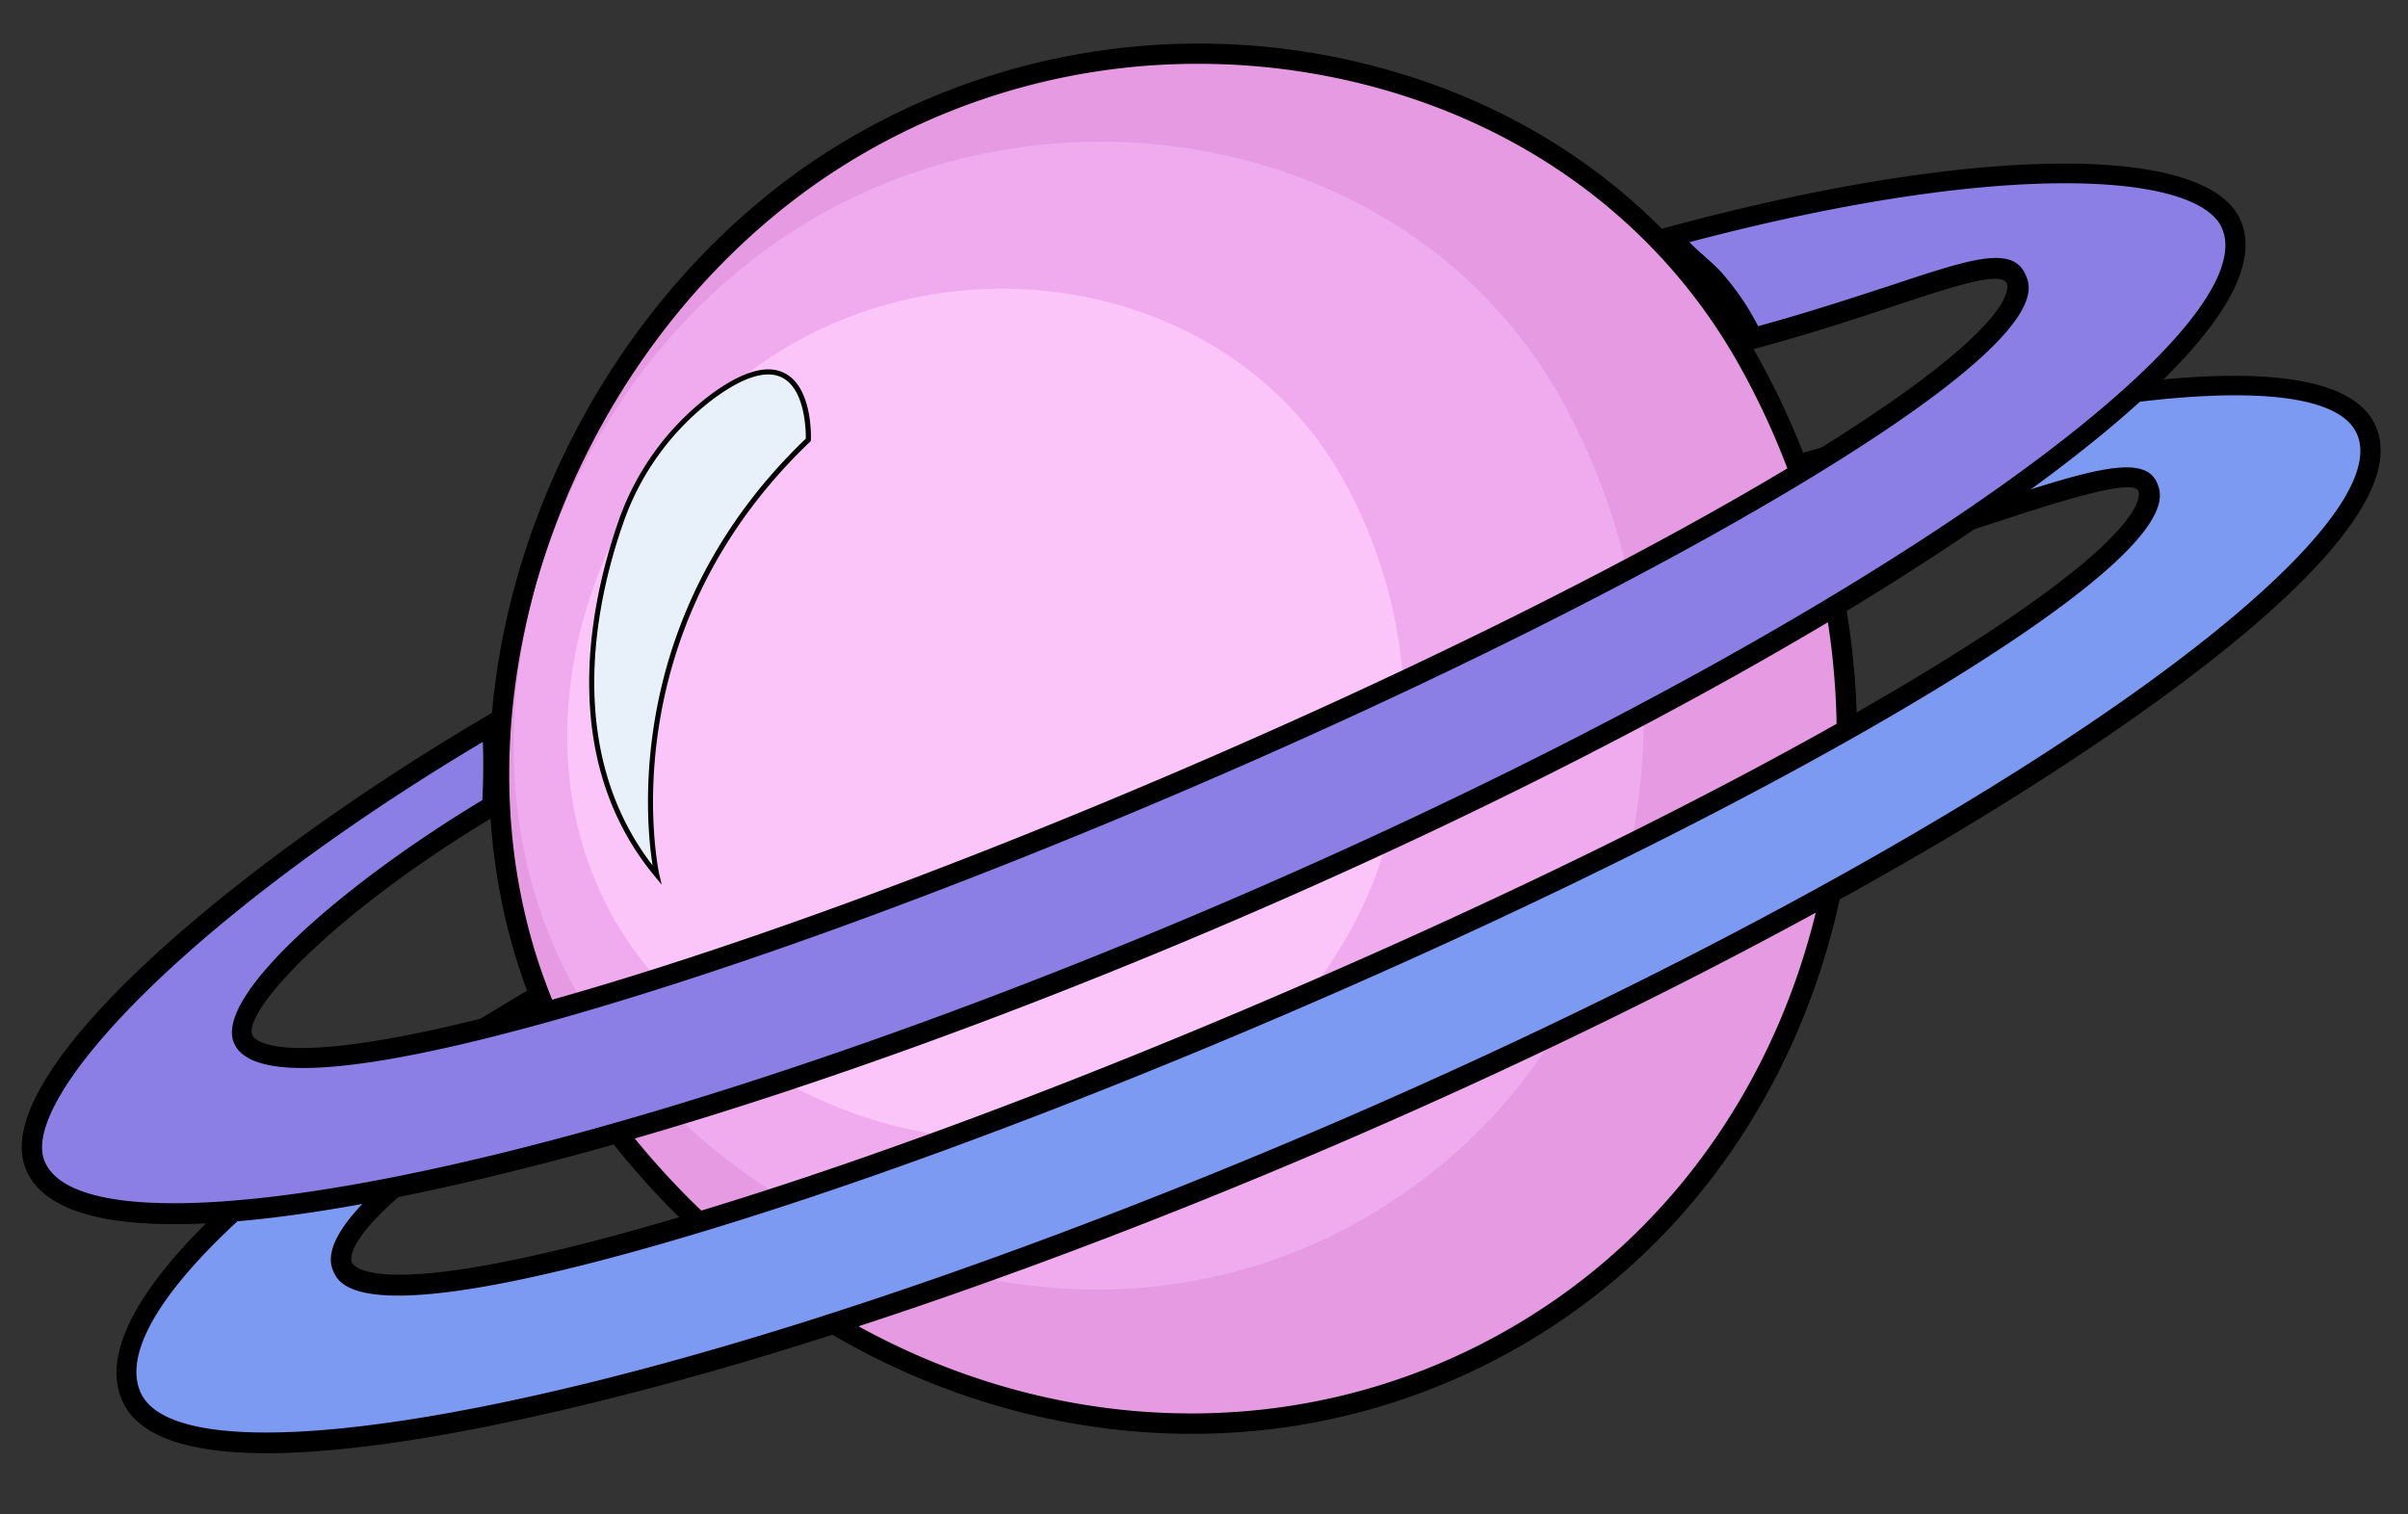 <svg xmlns="http://www.w3.org/2000/svg" viewBox="0 0 415 261"><rect x="0" y="0" width="415" height="261" fill="#333333" stroke="none"/><defs><style>.cls-1{fill:#e59ae1;}.cls-2{fill:#efabed;}.cls-3{fill:#fcc5f9;}.cls-4{fill:#7c9af2;}.cls-5{fill:#8b7fe5;}.cls-6{fill:#e8f1f9;}</style></defs><g id="slonce"><path class="cls-1" d="M140.25,29.82c52.82-36.54,129.82-23.26,160.9,32,30.59,54.44,20.6,127.14-32.22,163.69s-122.4,19.67-161.49-29C66.89,146,87.43,66.36,140.25,29.82Z"/><path d="M205.34,247.13c-36.49,0-73.31-17.17-99.27-49.49-17.67-22-24.95-50.95-20.5-81.51,5.13-35.24,25.2-68,53.68-87.75a119.14,119.14,0,0,1,94.37-17.77c30.18,7,54.71,24.86,69.06,50.39,32.52,57.87,18.13,130.79-32.75,166A112.9,112.9,0,0,1,205.34,247.13ZM206.56,11a114.79,114.79,0,0,0-65.31,20.23h0C113.55,50.43,94,82.34,89,116.64c-4.31,29.58,2.71,57.57,19.76,78.8,40.84,50.86,109.25,63.18,159.14,28.67C317.35,189.92,331.26,119,299.62,62.72,285.76,38.06,262,20.76,232.83,14A116.6,116.6,0,0,0,206.56,11Z"/><path class="cls-2" d="M134,41.6C178.25,11,242.82,22.09,268.89,68.46c25.65,45.66,17.28,106.62-27,137.27s-102.64,16.5-135.42-24.33C72.44,139.06,89.67,72.24,134,41.6Z"/><path class="cls-3" d="M131.42,62.5c32.81-22.7,80.64-14.45,99.94,19.9,19,33.82,12.8,79-20,101.68s-76,12.22-100.31-18C85.85,134.69,98.61,85.2,131.42,62.5Z"/><path class="cls-4" d="M312.57,79.3c1.83,2.59-2.31,4.7,0,7,3.14,3.16,4,10.69,3.5,10.52,28.59-7.88,51.65-18.56,54.06-12.9s-12.25,18.16-38,33.78c-26.56,16.09-65,35.54-108.57,54.37-42.93,18.54-82.79,33-112.53,41.34s-49.5,10.67-52,4.87,13.29-19,40.73-35.39c-.79-4.1-7.27-6.74-7.58-10.93-50.72,29.82-75.3,55.32-69.63,68.61s46.71,9.61,103.71-7.14c31.23-9.17,67.26-22.26,104.91-38.52,39.93-17.24,76-35.63,105.06-53,48.33-28.85,77.14-54.82,71.63-67.77C402.49,61.6,364.2,65.05,312.57,79.3Z"/><path d="M46,250.47c-12.59,0-22.19-2.48-25-9.2-6.29-14.74,20-41.22,70.35-70.81L93.7,169l.21,2.8c.11,1.51,1.65,3,3.27,4.56,1.87,1.8,3.79,3.65,4.28,6.17l.23,1.21-1.06.63c-42,25-40.33,32.43-40,33.19s4.42,6.92,49.88-5.87c31.07-8.74,71-23.39,112.31-41.26C265,152.28,303.45,133,331.19,116.21c39.25-23.77,37.64-30.86,37.33-31.59-1-2.34-15,2.25-26.25,5.95-7.48,2.45-15.94,5.23-25,7.75l-.38.59-1.38-.43-5.28-1.86,4.19-1.15c-.22-2-1.2-6-3.07-7.92-2-2-1-4.27-.49-5.46s.54-1.42.3-1.78l-1.44-2,2.4-.67c26.67-7.35,89.54-22.49,97.35-4.12,8.2,19.26-47.86,55.34-72.34,70-30.19,18-66.59,36.38-105.26,53.08-36.56,15.79-72.91,29.13-105.12,38.59C107.48,240.78,70.87,250.47,46,250.47Zm45.18-75.86c-46,27.33-72.29,52.87-67,65.29,5,11.73,44.86,8.54,101.6-8.14C157.81,222.34,194,209,230.46,193.31c38.53-16.64,74.79-34.92,104.85-52.88,48.61-29,75.78-54.14,70.92-65.57-4.55-10.69-39.52-8.51-91.44,5.65a6.44,6.44,0,0,1-.76,3c-.55,1.2-.5,1.26-.22,1.54,2.1,2.1,3.59,6.37,4,9.44,8.43-2.39,16.33-5,23.36-7.28,18.25-6,28.31-9.29,30.57-4,1.05,2.46,4.24,9.93-38.75,36-27.87,16.88-66.51,36.23-108.79,54.48-41.49,17.93-81.53,32.63-112.75,41.42-49.73,14-53,6.37-54.06,3.87-2.85-6.72,10.67-19.11,40.19-36.84a15.84,15.84,0,0,0-2.84-3.21A17.78,17.78,0,0,1,91.14,174.61Z"/><path class="cls-5" d="M288,40.76c1.82,2.59,4.7,4.69,7,7,3.5,3.5,6.73,10,7,10.51,28.1-7.58,43-15.88,45.41-10.23s-11.93,18-37.22,33.28c-26.05,15.77-63.73,34.8-106.57,53.16-42.16,18.07-81.33,32.08-110.59,40.16S44.39,184.84,41.9,179s16-24.12,42.89-40.16a100.86,100.86,0,0,0,0-14C35.05,154.08.41,187.64,6.11,200.91s46.14,10,102.19-6.22c30.71-8.86,66.11-21.56,103.1-37.41,39.22-16.82,74.63-34.81,103.12-51.81,47.41-28.29,75.58-53.88,70-66.81C379.18,26.11,338.83,27,288,40.76Z"/><path d="M30.09,211c-12.81,0-22.65-2.5-25.59-9.36-7-16.39,35.66-52.55,79.4-78.25l2.41-1.41.22,2.78a101,101,0,0,1,0,14.27l-.06.92-.79.47c-28,16.69-43.93,33.91-42.18,38,.32.75,4.43,6.93,49.11-5.4,30.54-8.42,69.73-22.65,110.37-40.07,41.4-17.75,79.17-36.59,106.36-53,38.46-23.3,36.82-30.36,36.51-31.09-1-2.23-9.33.54-19,3.75-6.53,2.17-14.66,4.87-24.33,7.48l-1.36.36-.65-1.24A42.77,42.77,0,0,0,293.81,49c-.75-.74-1.55-1.46-2.36-2.19a31.16,31.16,0,0,1-4.84-5l-1.44-2.05,2.41-.65c52.27-14.14,92.81-14.58,98.59-1.1,8.25,19.25-46.73,54.67-70.75,69-29.65,17.69-65.38,35.64-103.33,51.91-35.91,15.39-71.64,28.35-103.31,37.49C90.06,201.78,54.63,211,30.09,211Zm53.12-83.13C32.35,158.16,3.15,189.57,7.72,200.22c5,11.72,44.3,8.9,100.09-7.21,31.54-9.1,67.12-22,102.9-37.34,37.81-16.21,73.4-34.09,102.91-51.71,47.66-28.43,74.22-53.19,69.33-64.6-4.11-9.6-37.6-11.92-91.79,2.38.8.82,1.7,1.63,2.63,2.46s1.71,1.54,2.5,2.33A44.35,44.35,0,0,1,303,56.22c9-2.47,16.6-5,22.78-7,14.05-4.67,21.1-7,23.34-1.81,1.05,2.45,4.26,9.92-37.92,35.47-27.32,16.54-65.25,35.46-106.79,53.27-40.78,17.48-80.13,31.77-110.81,40.24-32.47,8.95-50.39,10.1-53.27,3.39-3.47-8.06,18.92-27.51,42.81-41.88C83.3,134.37,83.33,130.88,83.21,127.83Z"/><path class="cls-6" d="M106.75,90.73c-5.09,14.93-9.87,40.38,6.46,60.06,0,0-9.49-41,26.1-75,0,0,.84-20.13-16.39-7.55A46,46,0,0,0,106.75,90.73Z"/><path d="M114.05,152.49l-1.18-1.42c-16.74-20.18-11.28-46.56-6.54-60.48a46.32,46.32,0,0,1,16.33-22.71c5.4-3.94,9.66-5.13,12.65-3.52,4.76,2.54,4.46,11.08,4.44,11.45V76l-.13.13c-35,33.39-26.08,74.18-26,74.58Zm-7.3-61.76.41.14c-4.58,13.44-9.84,38.63,5.31,58.3-1.29-8.17-4.7-43.77,26.41-73.57,0-1.21-.06-8.38-4-10.47-2.66-1.42-6.61-.26-11.71,3.46a45.37,45.37,0,0,0-16,22.28Z"/></g></svg>